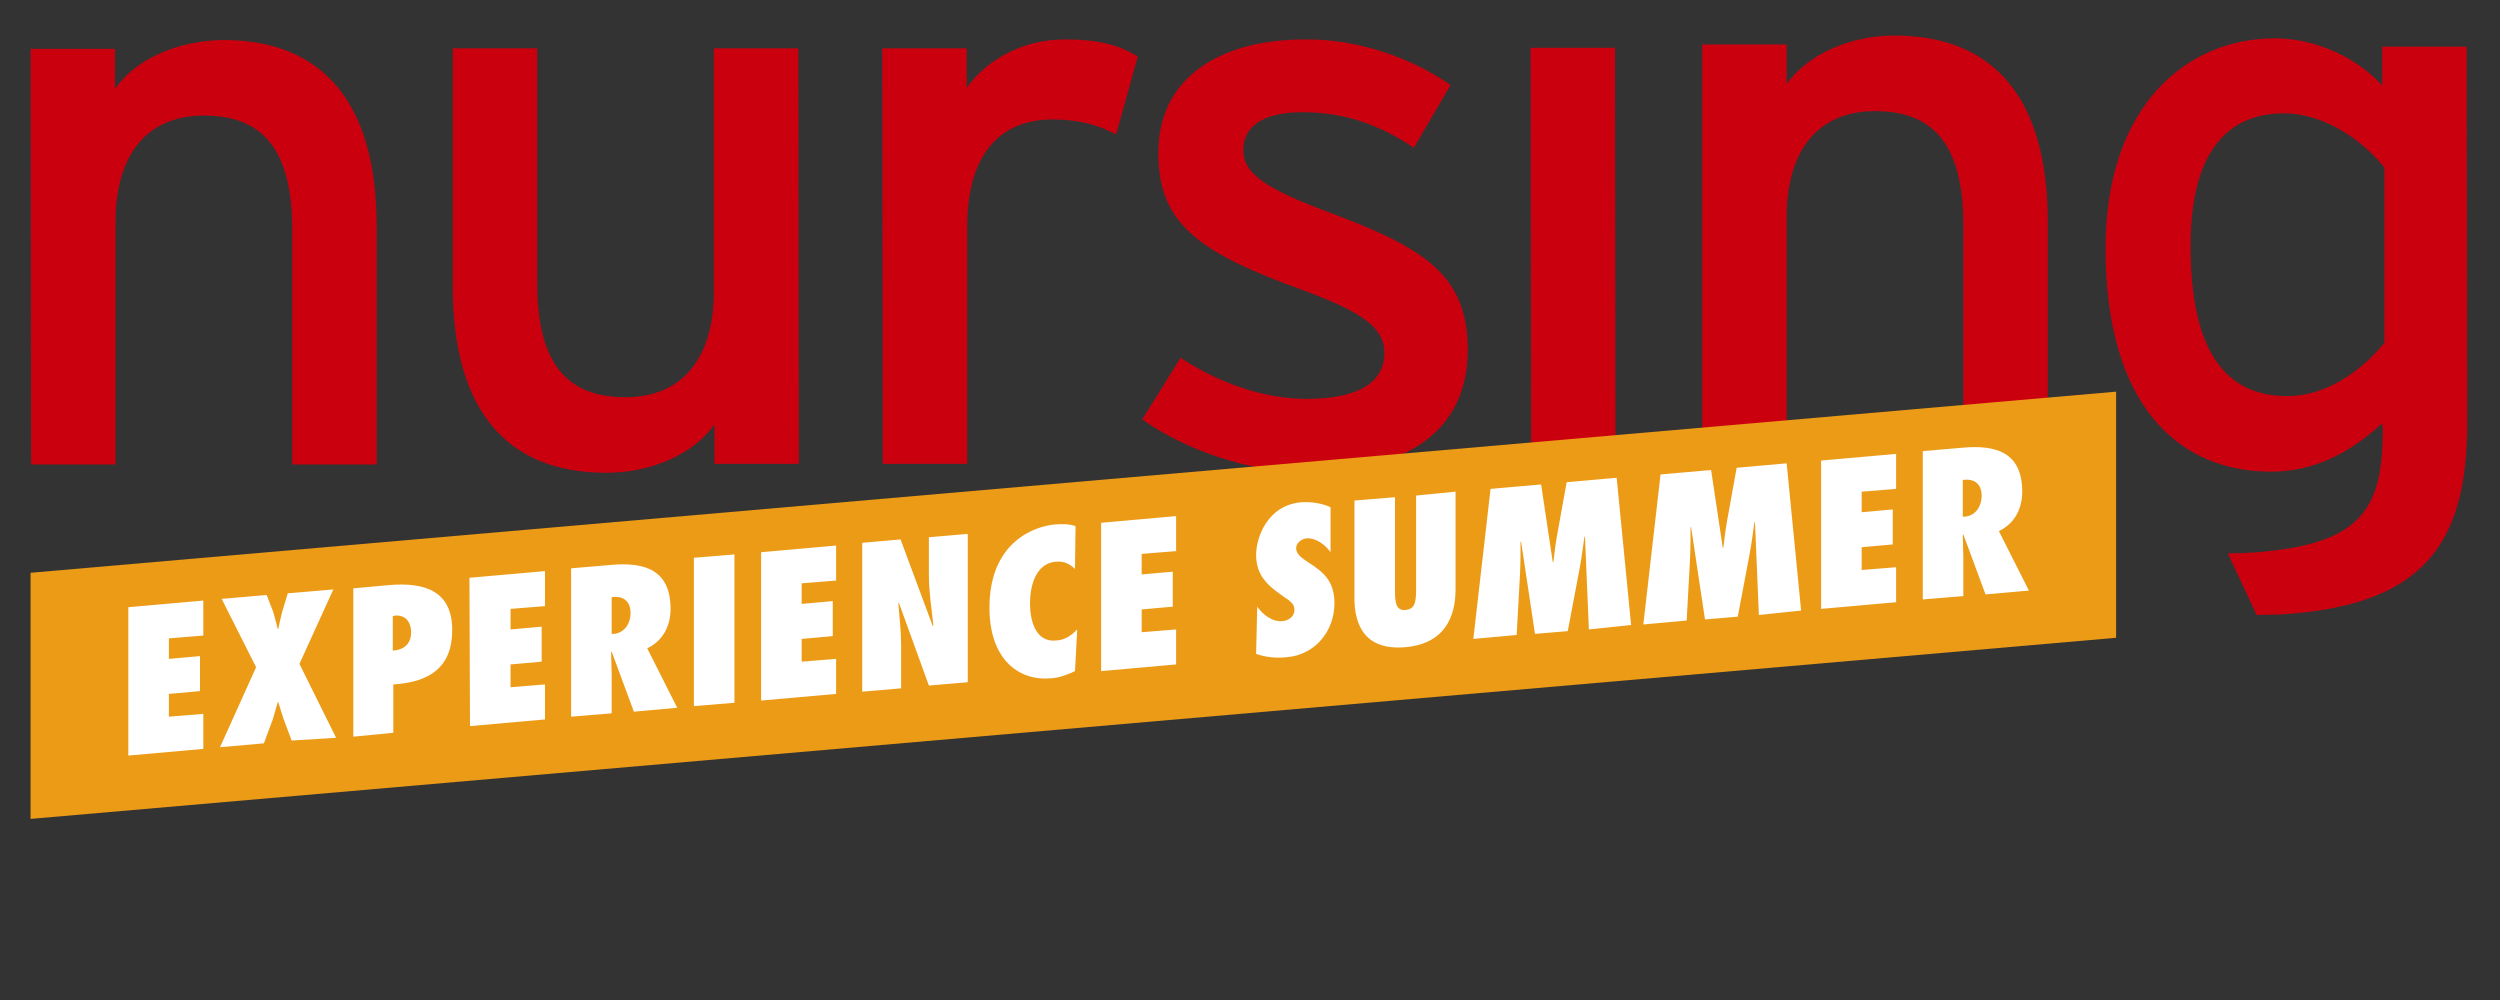 <?xml version="1.0" encoding="utf-8"?>
<!-- Generator: Adobe Illustrator 27.8.0, SVG Export Plug-In . SVG Version: 6.00 Build 0)  -->
<svg version="1.1" xmlns="http://www.w3.org/2000/svg" xmlns:xlink="http://www.w3.org/1999/xlink" x="0px" y="0px"
	 viewBox="0 0 450 180" style="enable-background:new 0 0 450 180;" xml:space="preserve">
<rect x="0" y="0" width="450" height="180" fill="#333333" stroke="none"/>
<style type="text/css">
	.st0{display:none;}
	.st1{display:inline;}
	.st2{clip-path:url(#SVGID_00000088098169767843860710000008894249908657894533_);fill:#CB000F;}
	.st3{fill:#EC9B17;}
	.st4{clip-path:url(#SVGID_00000070826424356930151690000001989855814390709412_);fill:#FFFFFF;}
	.st5{clip-path:url(#SVGID_00000070826424356930151690000001989855814390709412_);fill:#1A171B;}
	.st6{clip-path:url(#SVGID_00000000913191338080044000000014876374359657872568_);fill:#CB000F;}
	.st7{fill:#0D9EA8;}
	.st8{clip-path:url(#SVGID_00000152983591281064804780000016632459730934845848_);fill:#FFFFFF;}
	.st9{clip-path:url(#SVGID_00000130606602087082700340000010018632561841916818_);fill:#CB000F;}
	.st10{clip-path:url(#SVGID_00000002382145434236348100000000295399115360455354_);fill:#FFFFFF;}
	.st11{clip-path:url(#SVGID_00000035506365684653676180000012787550244107718039_);fill:#FFFFFF;}
	.st12{display:inline;fill:#CB000F;}
	.st13{clip-path:url(#SVGID_00000107552323398617278350000018309659318031000205_);fill:#FFFFFF;}
	.st14{fill:#FFFFFF;}
	.st15{clip-path:url(#SVGID_00000071548383273596936300000005379902294774594448_);fill:#FFFFFF;}
	.st16{fill:#CB000F;}
	.st17{clip-path:url(#SVGID_00000070812046807257836240000015826002386584207511_);fill:#FFFFFF;}
</style>
<g id="summer_datum" class="st0">
	<g class="st1">
		<g>
			<defs>
				<rect id="SVGID_1_" x="5.5" y="6.4" width="438.6" height="167.6"/>
			</defs>
			<clipPath id="SVGID_00000134937297003534683700000000805684772129977998_">
				<use xlink:href="#SVGID_1_"  style="overflow:visible;"/>
			</clipPath>
			<path style="clip-path:url(#SVGID_00000134937297003534683700000000805684772129977998_);fill:#CB000F;" d="M321.6,15.1V8h-15.2
				v74.8h15.2V39.1c0-12.1,5.7-19.1,15.9-19.1c10,0,15.9,5.4,15.9,20.5v42.3h15.2V39.9c0-22.1-9.6-33.5-27.6-33.5
				C333.1,6.4,325.5,9.7,321.6,15.1 M290.8,83.4l-0.1-74.8l-15.2,0l0.1,74.8L290.8,83.4z M411.7,71.3c-11.2,0-17.4-8.2-17.4-27.1
				c0-15.8,5.9-23.8,16.8-23.8c7.7,0,14.7,5.4,18.1,9.8l0,31.5C425.2,66.6,418.9,71.3,411.7,71.3 M428.9,77.4
				c0,14.3-4,20.2-21.4,21.9c-1.6,0.2-4.7,0.3-6.5,0.3l5.2,11.1c1,0,3.4-0.1,4.4-0.1c25.6-1.6,33.5-12.6,33.5-34.5l-0.1-67.7
				l-15.2,0l0,7c-4.1-4.6-11.5-8.5-19.3-8.5c-15.9,0-30.5,12.1-30.5,37.8c0,28.5,13.3,40.2,29.8,40.2c8.1,0,14.5-3.7,20-8.7
				L428.9,77.4z M128.6,76.4l0,7.1l15.2,0l-0.1-74.8l-15.2,0l0,43.7c0,12.1-5.7,19.1-15.9,19.1c-10,0-15.9-5.4-15.9-20.5l0-42.3
				l-15.2,0l0,42.9c0,22.1,9.6,33.5,27.6,33.5C117.2,85.1,124.8,81.8,128.6,76.4 M20.7,16V8.8l-15.2,0l0.1,74.8l15.2,0l0-43.7
				c0-12.1,5.7-19.1,15.9-19.1c10,0,15.9,5.4,15.9,20.5l0,42.3l15.2,0l0-42.9c0-22.1-9.6-33.5-27.6-33.5C32.2,7.3,24.5,10.5,20.7,16
				 M204.8,10.2c-3.1-2-6.9-3.1-13.1-3.1c-7.7,0-14.1,3.7-17.7,8.7l0-7.1l-15.2,0l0.1,74.8l15.2,0l0-42.7c0-12.7,5.6-19.2,15.2-19.3
				c5,0,8.4,1,11.6,2.7L204.8,10.2z M261.1,15.3c-6.9-4.8-16.5-8.3-26.2-8.2c-15.5,0-26.4,7-26.4,20.4c0,11.8,6.1,17.2,22.7,23.5
				c11.2,4.1,18,6.8,18,12.5c0,5.3-4.6,8.3-14.1,8.3c-7.2,0-15.3-2.6-22.6-7.4l-6.9,11.1c7.8,5.5,19.2,9.5,29.6,9.5
				c15.2,0,29-5.6,29-22.1c0-14.1-8.9-18.7-26.1-25.1c-11.6-4.4-14.3-7.1-14.3-10.8c0-4,3.2-6.8,10.6-6.8c7.4,0,13.7,2.1,20.1,6.4
				L261.1,15.3z"/>
		</g>
		<polygon class="st3" points="5.5,103.1 380.9,70.5 380.9,114.8 5.5,147.4 		"/>
		<g>
			<defs>
				<rect id="SVGID_00000111887713529693387180000005732010540937214391_" x="5.5" y="6.4" width="438.6" height="167.6"/>
			</defs>
			<clipPath id="SVGID_00000037685030054861463860000009907260680797049753_">
				<use xlink:href="#SVGID_00000111887713529693387180000005732010540937214391_"  style="overflow:visible;"/>
			</clipPath>
			<path style="clip-path:url(#SVGID_00000037685030054861463860000009907260680797049753_);fill:#FFFFFF;" d="M353.3,93l0-6.6
				c2-0.3,3.4,0.6,3.4,2.9c0,1.7-1,3.5-3,3.7L353.3,93z M365.2,106.3l-5.4-10.7c2.9-1.4,4.2-4.1,4.2-7.1c0-7-4.6-8.5-10.9-7.9
				l-7,0.6l0,26.7l7.3-0.6l0-7.1c0-1.3-0.1-2.6-0.1-3.9l0.1-0.1l4,10.8L365.2,106.3z M327.8,109.6l13.5-1.2l0-6.3l-6.2,0.5l0-4.1
				l5.6-0.5l0-6.3l-5.6,0.5l0-3.7l6.2-0.5l0-6.3l-13.5,1.2L327.8,109.6z M324.2,109.9l-2.6-26.5l-9,0.8l-1.7,9.4
				c-0.3,1.7-0.5,3.3-0.7,5l-0.1,0l-2.1-14l-9.1,0.8l-3.1,27l7.8-0.7l0.6-10.9c0.1-2,0.1-3.9,0.1-5.9l0.1,0l2.5,16.6l5.9-0.5
				l2.1-11.1c0.4-2,0.6-3.9,0.9-5.9l0.1,0l0.7,16.7L324.2,109.9z M293.6,112.5L291,86l-9,0.8l-1.7,9.4c-0.3,1.7-0.5,3.3-0.7,5
				l-0.1,0l-2.1-14l-9.1,0.8l-3.1,27l7.8-0.7l0.6-10.9c0.1-2,0.1-3.9,0.1-5.9l0.1,0l2.5,16.6l5.9-0.5l2.1-11.1
				c0.4-2,0.6-3.9,0.9-5.9l0.1,0l0.7,16.7L293.6,112.5z M254.9,89.2l0,16.8c0,0.7,0,1.6-0.2,2.4c-0.2,0.7-0.6,1.3-1.7,1.4
				c-1,0.1-1.5-0.4-1.7-1.2c-0.2-0.7-0.2-1.6-0.2-2.3l0-16.8l-7.3,0.6l0,17.5c0,3.2,0.7,9.6,9.1,8.9c8.4-0.7,9.1-7.3,9.1-10.5
				l0-17.5L254.9,89.2z M226.1,117.7c1.7,0.6,3.6,0.8,5.5,0.6c5.1-0.4,8.6-4.7,8.6-9.7c0-2-0.5-3.4-1.3-4.5c-0.8-1.1-2-2-3.6-3
				c-0.4-0.3-0.9-0.6-1.3-1c-0.4-0.4-0.7-0.9-0.7-1.4c0-1,1-1.7,1.9-1.8c1.7-0.1,3.4,1.2,4.3,2.5l0-8.1c-1.5-0.7-3.4-1-5.2-0.9
				c-6.2,0.5-8.2,6.4-8.2,9.5c0,1.9,0.6,3.4,1.5,4.5c0.9,1.2,2.2,2.1,3.6,3.1c0.5,0.3,0.9,0.6,1.2,0.9c0.4,0.4,0.6,0.8,0.6,1.4
				c0,1.2-1.1,1.9-2.1,2c-1.9,0.2-3.6-1.2-4.6-2.6L226.1,117.7z M198.2,120.8l13.5-1.2l0-6.3l-6.2,0.5l0-4.1l5.6-0.5l0-6.3l-5.6,0.5
				l0-3.7l6.2-0.5l0-6.3l-13.5,1.2L198.2,120.8z M193.6,94.7c-1.2-0.4-2.4-0.4-3.7-0.3c-3.5,0.3-11.8,3-11.8,15
				c0,9.1,5.1,13.2,11,12.7c1.6-0.1,2.9-0.6,4.4-1.3l0.4-7.5c-1.2,1.2-2.2,1.9-3.9,2c-3.6,0.3-4.6-3.6-4.6-6.7
				c0-2.9,0.9-7.2,4.7-7.5c1.5-0.1,2.4,0.4,3.4,1.3L193.6,94.7z M155.2,124.5l7-0.6l0-7.8c0-2.5-0.3-5-0.5-7.5l0.1-0.1l5.4,14.9
				l7-0.6l0-26.7l-7,0.6l0,6.8c0,3.1,0.5,6.1,0.8,9.1l-0.1,0.1l-5.8-15.6l-6.9,0.6L155.2,124.5z M137,126.1l13.5-1.2l0-6.3l-6.2,0.5
				l0-4.1l5.6-0.5l0-6.3l-5.6,0.5l0-3.7l6.2-0.5l0-6.3L137,99.4L137,126.1z M132.2,99.8l-7.3,0.6l0,26.7l7.3-0.6L132.2,99.8z
				 M110.1,114.1l0-6.6c2-0.3,3.4,0.6,3.4,2.9c0,1.7-1,3.5-3,3.7L110.1,114.1z M121.9,127.4l-5.4-10.7c2.9-1.4,4.2-4.1,4.2-7.1
				c0-7-4.6-8.5-10.9-7.9l-7,0.6l0,26.7l7.3-0.6l0-7.1c0-1.3-0.1-2.6-0.1-3.9l0.1-0.1l4,10.8L121.9,127.4z M84.6,130.7l13.5-1.2
				l0-6.3l-6.2,0.5l0-4.1l5.6-0.5l0-6.3l-5.6,0.5l0-3.7l6.2-0.5l0-6.3L84.5,104L84.6,130.7z M74,113.8c0,2-1.2,3.2-3.3,3.3l0-6.2
				l0.5-0.1C73.1,110.7,74,112.1,74,113.8 M70.8,131.9l0-8.7c6.3-0.4,10.6-2.9,10.6-9.8c0-7-4.9-8.6-11.2-8.1l-6.6,0.6l0,26.7
				L70.8,131.9z M60.5,132.8l-6.6-13.3l6.1-13.4l-8.2,0.7l-1,3.3c-0.3,1.1-0.5,2.1-0.7,3.1l-0.1,0c-0.3-1-0.5-2-0.8-3l-1.2-3.1
				l-8.1,0.7l6.2,12.3l-6.5,14.4l7.9-0.7l1.6-4.3c0.3-1,0.6-2.1,0.9-3.1l0.1,0c0.3,1,0.6,2,0.9,2.9l1.5,4L60.5,132.8z M23.1,136
				l13.5-1.2l0-6.3l-6.2,0.5l0-4.1l5.6-0.5l0-6.3l-5.6,0.5l0-3.7l6.2-0.5l0-6.3l-13.5,1.2L23.1,136z"/>
			<path style="clip-path:url(#SVGID_00000037685030054861463860000009907260680797049753_);fill:#1A171B;" d="M283.7,151.7
				c0-2.1-0.6-3.6-1.8-4.7c-1.2-1-3.1-1.4-5.6-1.2c-1.5,0.1-2.9,0.5-4,1.1c0.2-2.1,0.3-4.1,0.4-6l9.2-0.8c0.4,0,0.6-0.2,0.6-0.6
				v-1.6c0-0.4-0.2-0.6-0.6-0.6l-11.3,1c-0.4,0-0.7,0.3-0.7,0.7c0,2.8-0.2,6.1-0.6,9.9c-0.1,0.3,0.1,0.5,0.3,0.6l1,0.2
				c0.2,0.1,0.4,0.1,0.5,0.1c0.1,0,0.6-0.2,1.6-0.6s2-0.6,3-0.7c1.6-0.1,2.8,0.1,3.6,0.7c0.7,0.6,1.1,1.5,1.1,2.9
				c0,2.8-1.7,4.4-5.1,4.7c-1.9,0.2-3.7-0.1-5.4-0.7c-0.4-0.1-0.6,0-0.8,0.4l-0.6,1.6c-0.1,0.3,0,0.6,0.4,0.7c1.6,0.7,3.9,1,6.6,0.7
				c2.6-0.2,4.6-1,6-2.3C283,155.8,283.7,154,283.7,151.7 M252.5,145.6c0-0.9,0.3-1.7,1-2.4c0.7-0.7,1.7-1.1,3.2-1.2
				c2.9-0.2,4.3,1,4.3,3.6c0,0.9-0.3,1.8-0.8,2.9c-0.5,1-1.1,1.9-1.8,2.8c-0.7,0.8-1.6,1.7-2.8,2.8c-1.2,1.1-2.1,1.9-2.9,2.5
				c-0.7,0.6-1.7,1.3-2.9,2.3c-0.3,0.2-0.5,0.5-0.5,0.8v1.3c0,0.4,0.2,0.6,0.6,0.6l13.9-1.2c0.4,0,0.6-0.3,0.6-0.7v-1.6
				c0-0.4-0.2-0.6-0.6-0.6l-9.4,0.8c1.1-0.8,2.2-1.6,3.2-2.5c1-0.9,2.1-1.9,3.1-3.1c1.1-1.2,1.9-2.4,2.5-3.7
				c0.6-1.3,0.9-2.6,0.9-3.8c0-2-0.6-3.5-1.8-4.6c-1.2-1.1-3.1-1.5-5.8-1.3c-2.4,0.2-4.2,0.9-5.4,2.2c-1.2,1.2-1.8,2.7-1.8,4.4
				c0,0.6,0.1,1.1,0.2,1.7c0.1,0.4,0.3,0.6,0.6,0.6l1.9-0.2c0.4,0,0.5-0.2,0.5-0.5c0-0.1,0-0.4-0.1-0.7
				C252.6,146.1,252.5,145.8,252.5,145.6 M236.9,159.9c-3.5,0.3-5.2-2.2-5.2-7.6c0-5.4,1.7-8.2,5.2-8.5c3.5-0.3,5.2,2.2,5.2,7.6
				C242.2,156.8,240.4,159.6,236.9,159.9 M236.9,140.8c-2.7,0.2-4.8,1.4-6.3,3.4c-1.5,2-2.2,4.8-2.2,8.4c0,3.5,0.7,6.2,2.2,8
				c1.5,1.8,3.6,2.5,6.3,2.3c2.7-0.2,4.8-1.4,6.3-3.4c1.5-2,2.2-4.8,2.2-8.4c0-3.6-0.7-6.2-2.2-8
				C241.7,141.4,239.6,140.6,236.9,140.8 M212.4,149.1c0-0.9,0.3-1.7,1-2.4c0.7-0.7,1.7-1.1,3.2-1.2c2.9-0.2,4.3,1,4.3,3.6
				c0,0.9-0.3,1.8-0.8,2.9c-0.5,1-1.1,1.9-1.8,2.8c-0.7,0.8-1.6,1.7-2.8,2.8c-1.2,1.1-2.1,1.9-2.9,2.5c-0.7,0.6-1.7,1.3-2.9,2.3
				c-0.3,0.2-0.5,0.5-0.5,0.8v1.3c0,0.4,0.2,0.6,0.6,0.6l13.9-1.2c0.4,0,0.6-0.3,0.6-0.7v-1.6c0-0.4-0.2-0.6-0.6-0.6l-9.4,0.8
				c1.1-0.8,2.2-1.6,3.2-2.5c1-0.9,2.1-1.9,3.1-3.1c1.1-1.2,1.9-2.4,2.5-3.7c0.6-1.3,0.9-2.6,0.9-3.8c0-2-0.6-3.5-1.8-4.6
				c-1.2-1.1-3.1-1.5-5.8-1.3c-2.4,0.2-4.2,0.9-5.4,2.2c-1.2,1.2-1.8,2.7-1.8,4.4c0,0.6,0.1,1.1,0.2,1.7c0.1,0.4,0.3,0.6,0.6,0.6
				l1.9-0.2c0.4,0,0.5-0.2,0.5-0.5c0-0.1,0-0.4-0.1-0.7C212.4,149.6,212.4,149.3,212.4,149.1 M195.7,145.5c0-0.4-0.2-0.6-0.6-0.5
				l-2,0.2c-0.4,0-0.5,0.2-0.5,0.6v2.3c0,0.4,0.2,0.6,0.5,0.6l2-0.2c0.4,0,0.6-0.3,0.6-0.7V145.5z M195.7,150.9
				c0-0.4-0.2-0.6-0.6-0.5l-2,0.2c-0.4,0-0.6,0.2-0.6,0.6v14.7c0,0.4,0.2,0.6,0.6,0.5l2-0.2c0.4,0,0.6-0.2,0.6-0.6V150.9z
				 M187.5,156.5c0-1.8-0.5-3.2-1.4-4.2c-0.9-0.9-2.3-1.3-4.2-1.2c-2.5,0.2-4.2,1.3-5.2,3.2l-0.1-1.8c0-0.3-0.2-0.5-0.6-0.5
				l-1.9,0.2c-0.4,0-0.5,0.2-0.5,0.6v14.7c0,0.4,0.2,0.6,0.5,0.5l2-0.2c0.4,0,0.6-0.2,0.6-0.6v-8.7c0-1.3,0.4-2.3,1.1-3.1
				c0.7-0.8,1.8-1.3,3-1.4c1.2-0.1,2.1,0.1,2.6,0.7s0.8,1.4,0.8,2.6v9.3c0,0.4,0.2,0.6,0.6,0.5l2-0.2c0.4,0,0.6-0.2,0.6-0.6V156.5z
				 M154.8,164.3c0,3.8,1.8,5.6,5.5,5.3c2.4-0.2,4.1-1.2,5.1-3.1l0.1,1.8c0,0.3,0.2,0.5,0.6,0.5l1.9-0.2c0.4,0,0.5-0.2,0.5-0.6
				v-14.7c0-0.4-0.2-0.6-0.5-0.5l-2,0.2c-0.4,0-0.6,0.2-0.6,0.6v8.8c0,1.2-0.4,2.3-1.1,3.1c-0.8,0.8-1.8,1.3-3,1.4
				c-2.2,0.2-3.3-0.9-3.3-3.3v-9.3c0-0.4-0.2-0.6-0.6-0.5l-2,0.2c-0.4,0-0.6,0.2-0.6,0.6V164.3z M149.8,149.5c0-0.4-0.2-0.6-0.6-0.5
				l-2,0.2c-0.4,0-0.6,0.2-0.6,0.6v2.3c0,0.4,0.2,0.6,0.6,0.6l2-0.2c0.4,0,0.6-0.3,0.6-0.7V149.5z M146.7,169.3c0,1.3-0.5,2-1.4,2.1
				c-0.3,0-0.7,0-1.3,0c-0.4,0-0.5,0.1-0.5,0.5v1.5c0,0.3,0.2,0.5,0.5,0.5c0.5,0.1,1.2,0.1,2.1,0c1.3-0.1,2.3-0.5,2.9-1.3
				s0.9-1.9,0.9-3.4v-14.5c0-0.4-0.2-0.6-0.6-0.5l-2,0.2c-0.4,0-0.5,0.2-0.5,0.6V169.3z M125,162.5c3.2,0.4,4.8,1.6,4.8,3.7
				c0,1-0.4,1.9-1.2,2.6c-0.8,0.7-2,1.1-3.5,1.3c-1.5,0.1-2.7-0.1-3.5-0.6c-0.8-0.6-1.3-1.4-1.3-2.4
				C120.2,164.9,121.8,163.4,125,162.5 M125,153.2c1.4-0.1,2.5,0,3.2,0.5c0.7,0.5,1.1,1.2,1.1,2.1c0,1-0.4,1.8-1.1,2.5
				c-0.7,0.7-1.8,1.3-3.2,1.8c-1.4-0.3-2.5-0.7-3.2-1.2c-0.7-0.5-1.1-1.3-1.1-2.3c0-0.9,0.4-1.7,1.1-2.3
				C122.5,153.7,123.6,153.3,125,153.2 M125,172.6c2.5-0.2,4.5-0.9,5.9-2.1c1.4-1.2,2.1-2.7,2.1-4.5c0-2.9-1.7-4.6-5.2-5.1
				c1.4-0.5,2.5-1.3,3.3-2.2c0.8-1,1.3-2.1,1.3-3.3c0-1.7-0.6-3-1.9-3.8c-1.3-0.9-3.1-1.2-5.5-1c-2.4,0.2-4.2,0.9-5.5,1.9
				c-1.3,1.1-1.9,2.5-1.9,4.2c0,1.3,0.4,2.3,1.3,3.1c0.8,0.8,1.9,1.3,3.3,1.6c-3.4,1.1-5.2,3.1-5.2,6c0,1.8,0.7,3.1,2.1,4.1
				C120.5,172.5,122.4,172.9,125,172.6 M108.2,173.2c0,0.4,0.2,0.6,0.6,0.6l2.1-0.2c0.4,0,0.6-0.3,0.6-0.7v-20.2
				c0-0.4-0.2-0.6-0.6-0.6l-2.1,0.2c-0.3,0-0.6,0.1-0.8,0.3l-5.6,4.7c-0.2,0.2-0.3,0.4-0.1,0.6l1.1,1.2c0.2,0.2,0.4,0.2,0.7,0
				l4.1-3.2V173.2z"/>
		</g>
	</g>
</g>
<g id="experience" class="st0">
	<g class="st1">
		<g>
			<defs>
				<rect id="SVGID_00000118358211852921687770000007911206467003706797_" x="5.5" y="6.4" width="438.6" height="138.3"/>
			</defs>
			<clipPath id="SVGID_00000013187316079359429310000000789892747027239066_">
				<use xlink:href="#SVGID_00000118358211852921687770000007911206467003706797_"  style="overflow:visible;"/>
			</clipPath>
			<path style="clip-path:url(#SVGID_00000013187316079359429310000000789892747027239066_);fill:#CB000F;" d="M321.6,15.1V8h-15.2
				v74.8h15.2V39.1c0-12.1,5.7-19.1,15.9-19.1c10,0,15.9,5.4,15.9,20.5v42.3h15.2V39.9c0-22.1-9.6-33.5-27.6-33.5
				C333.1,6.4,325.5,9.7,321.6,15.1 M290.8,83.4l-0.1-74.8l-15.2,0l0.1,74.8L290.8,83.4z M411.7,71.3c-11.2,0-17.4-8.2-17.4-27.1
				c0-15.8,5.9-23.8,16.8-23.8c7.7,0,14.7,5.4,18.1,9.8l0,31.5C425.2,66.6,418.9,71.3,411.7,71.3 M428.9,77.4
				c0,14.3-4,20.2-21.4,21.9c-1.6,0.2-4.7,0.3-6.5,0.3l5.2,11.1c1,0,3.4-0.1,4.4-0.1c25.6-1.6,33.5-12.6,33.5-34.5l-0.1-67.7
				l-15.2,0l0,7c-4.1-4.6-11.5-8.5-19.3-8.5c-15.9,0-30.5,12.1-30.5,37.8c0,28.5,13.3,40.2,29.8,40.2c8.1,0,14.5-3.7,20-8.7
				L428.9,77.4z M128.6,76.4l0,7.1l15.2,0l-0.1-74.8l-15.2,0l0,43.7c0,12.1-5.7,19.1-15.9,19.1c-10,0-15.9-5.4-15.9-20.5l0-42.3
				l-15.2,0l0,42.9c0,22.1,9.6,33.5,27.6,33.5C117.2,85.1,124.8,81.8,128.6,76.4 M20.7,16V8.8l-15.2,0l0.1,74.8l15.2,0l0-43.7
				c0-12.1,5.7-19.1,15.9-19.1c10,0,15.9,5.4,15.9,20.5l0,42.3l15.2,0l0-42.9c0-22.1-9.6-33.5-27.6-33.5C32.2,7.3,24.5,10.5,20.7,16
				 M204.8,10.2c-3.1-2-6.9-3.1-13.1-3.1c-7.7,0-14.1,3.7-17.7,8.7l0-7.1l-15.2,0l0.1,74.8l15.2,0l0-42.7c0-12.7,5.6-19.2,15.2-19.3
				c5,0,8.4,1,11.6,2.7L204.8,10.2z M261.1,15.3c-6.9-4.8-16.5-8.3-26.2-8.2c-15.5,0-26.4,7-26.4,20.4c0,11.8,6.1,17.2,22.7,23.5
				c11.2,4.1,18,6.8,18,12.5c0,5.3-4.6,8.3-14.1,8.3c-7.2,0-15.3-2.6-22.6-7.4l-6.9,11.1c7.8,5.5,19.2,9.5,29.6,9.5
				c15.2,0,29-5.6,29-22.1c0-14.1-8.9-18.7-26.1-25.1c-11.6-4.4-14.3-7.1-14.3-10.8c0-4,3.2-6.8,10.6-6.8c7.4,0,13.7,2.1,20.1,6.4
				L261.1,15.3z"/>
		</g>
		<polygon class="st7" points="89.3,95 342.8,73 342.8,122.8 89.3,144.8 		"/>
		<g>
			<defs>
				<rect id="SVGID_00000180353484097472156510000017879230565571839673_" x="5.5" y="6.4" width="438.6" height="138.3"/>
			</defs>
			<clipPath id="SVGID_00000001646705795668742220000006747404087093214886_">
				<use xlink:href="#SVGID_00000180353484097472156510000017879230565571839673_"  style="overflow:visible;"/>
			</clipPath>
			<path style="clip-path:url(#SVGID_00000001646705795668742220000006747404087093214886_);fill:#FFFFFF;" d="M308.4,115.6
				l15.6-1.4l0-7.3l-7.2,0.6l0-4.7l6.5-0.6l0-7.3l-6.5,0.6l0-4.3l7.2-0.6l0-7.3l-15.6,1.4L308.4,115.6z M303.3,85.4
				c-1.4-0.4-2.8-0.5-4.3-0.4c-4.1,0.4-13.7,3.5-13.7,17.4c0,10.6,5.9,15.3,12.8,14.7c1.9-0.2,3.4-0.7,5.1-1.5l0.5-8.7
				c-1.4,1.3-2.6,2.2-4.5,2.4c-4.2,0.4-5.3-4.1-5.3-7.7c0-3.4,1.1-8.3,5.4-8.7c1.7-0.2,2.7,0.4,3.9,1.5L303.3,85.4z M259.1,119.9
				l8.1-0.7l0-9.1c0-2.9-0.4-5.7-0.6-8.6l0.1-0.1l6.3,17.3l8.1-0.7l0-30.9l-8.1,0.7l0,7.9c0,3.6,0.6,7,1,10.6l-0.1,0.1l-6.7-18
				l-8,0.7L259.1,119.9z M238.3,121.7l15.6-1.4l0-7.3l-7.2,0.6l0-4.7l6.5-0.6l0-7.3l-6.5,0.6l0-4.3l7.2-0.6l0-7.3l-15.6,1.4
				L238.3,121.7z M233,91.3l-8.4,0.7l0,30.9l8.4-0.7L233,91.3z M207.7,107.8l0-7.6c2.3-0.3,4,0.7,4,3.4c0,2-1.2,4-3.4,4.2
				L207.7,107.8z M221.5,123.2l-6.3-12.3c3.3-1.6,4.8-4.8,4.8-8.2c0-8.1-5.3-9.8-12.6-9.2l-8.1,0.7l0,30.9l8.4-0.7l0-8.2
				c0-1.5-0.1-3-0.1-4.5l0.1-0.1l4.7,12.5L221.5,123.2z M178.5,126.9l15.6-1.4l0-7.3l-7.2,0.6l0-4.7l6.5-0.6l0-7.3l-6.5,0.6l0-4.3
				l7.2-0.6l0-7.3L178.5,96L178.5,126.9z M166.6,107.4c0,2.3-1.4,3.7-3.8,3.8l0-7.1l0.6-0.1C165.5,103.8,166.6,105.5,166.6,107.4
				 M162.8,128.3l0-10.1c7.3-0.4,12.3-3.3,12.3-11.3c0-8.1-5.7-10-13-9.4l-7.7,0.7l0,30.9L162.8,128.3z M151.2,129.3l-7.6-15.4
				l7.1-15.5l-9.4,0.8l-1.1,3.8c-0.4,1.2-0.6,2.4-0.9,3.6l-0.1,0c-0.3-1.2-0.5-2.4-1-3.5l-1.4-3.6l-9.4,0.8l7.1,14.2l-7.5,16.7
				l9.2-0.8l1.9-5c0.3-1.2,0.7-2.4,1-3.6l0.1,0c0.3,1.1,0.7,2.3,1,3.4l1.7,4.6L151.2,129.3z M108.2,133l15.6-1.4l0-7.3l-7.2,0.6
				l0-4.7l6.5-0.6l0-7.3l-6.5,0.6l0-4.3l7.2-0.6l0-7.3l-15.6,1.4L108.2,133z"/>
		</g>
	</g>
</g>
<g id="summer">
	<g>
		<g>
			<defs>
				<rect id="SVGID_00000002360662327969254760000017142495749270352261_" x="5.5" y="6.4" width="438.6" height="140.9"/>
			</defs>
			<clipPath id="SVGID_00000055667620590612020700000012671648821207539841_">
				<use xlink:href="#SVGID_00000002360662327969254760000017142495749270352261_"  style="overflow:visible;"/>
			</clipPath>
			<path style="clip-path:url(#SVGID_00000055667620590612020700000012671648821207539841_);fill:#CB000F;" d="M321.6,15.1V8h-15.2
				v74.8h15.2V39.1c0-12.1,5.7-19.1,15.9-19.1c10,0,15.9,5.4,15.9,20.5v42.3h15.2V39.9c0-22.1-9.6-33.5-27.6-33.5
				C333.1,6.4,325.5,9.7,321.6,15.1 M290.8,83.4l-0.1-74.8l-15.2,0l0.1,74.8L290.8,83.4z M411.7,71.3c-11.2,0-17.4-8.2-17.4-27.1
				c0-15.8,5.9-23.8,16.8-23.8c7.7,0,14.7,5.4,18.1,9.8l0,31.5C425.2,66.6,418.9,71.3,411.7,71.3 M428.9,77.4
				c0,14.3-4,20.2-21.4,21.9c-1.6,0.2-4.7,0.3-6.5,0.3l5.2,11.1c1,0,3.4-0.1,4.4-0.1c25.6-1.6,33.5-12.6,33.5-34.5l-0.1-67.7
				l-15.2,0l0,7c-4.1-4.6-11.5-8.5-19.3-8.5c-15.9,0-30.5,12.1-30.5,37.8c0,28.5,13.3,40.2,29.8,40.2c8.1,0,14.5-3.7,20-8.7
				L428.9,77.4z M128.6,76.4l0,7.1l15.2,0l-0.1-74.8l-15.2,0l0,43.7c0,12.1-5.7,19.1-15.9,19.1c-10,0-15.9-5.4-15.9-20.5l0-42.3
				l-15.2,0l0,42.9c0,22.1,9.6,33.5,27.6,33.5C117.2,85.1,124.8,81.8,128.6,76.4 M20.7,16V8.8l-15.2,0l0.1,74.8l15.2,0l0-43.7
				c0-12.1,5.7-19.1,15.9-19.1c10,0,15.9,5.4,15.9,20.5l0,42.3l15.2,0l0-42.9c0-22.1-9.6-33.5-27.6-33.5C32.2,7.3,24.5,10.5,20.7,16
				 M204.8,10.2c-3.1-2-6.9-3.1-13.1-3.1c-7.7,0-14.1,3.7-17.7,8.7l0-7.1l-15.2,0l0.1,74.8l15.2,0l0-42.7c0-12.7,5.6-19.2,15.2-19.3
				c5,0,8.4,1,11.6,2.7L204.8,10.2z M261.1,15.3c-6.9-4.8-16.5-8.3-26.2-8.2c-15.5,0-26.4,7-26.4,20.4c0,11.8,6.1,17.2,22.7,23.5
				c11.2,4.1,18,6.8,18,12.5c0,5.3-4.6,8.3-14.1,8.3c-7.2,0-15.3-2.6-22.6-7.4l-6.9,11.1c7.8,5.5,19.2,9.5,29.6,9.5
				c15.2,0,29-5.6,29-22.1c0-14.1-8.9-18.7-26.1-25.1c-11.6-4.4-14.3-7.1-14.3-10.8c0-4,3.2-6.8,10.6-6.8c7.4,0,13.7,2.1,20.1,6.4
				L261.1,15.3z"/>
		</g>
		<polygon class="st3" points="5.5,103.1 380.9,70.5 380.9,114.8 5.5,147.4 		"/>
		<g>
			<defs>
				<rect id="SVGID_00000155837305865587400950000003471351470696747153_" x="5.5" y="6.4" width="438.6" height="140.9"/>
			</defs>
			<clipPath id="SVGID_00000113311743361900936710000001782167331861058694_">
				<use xlink:href="#SVGID_00000155837305865587400950000003471351470696747153_"  style="overflow:visible;"/>
			</clipPath>
			<path style="clip-path:url(#SVGID_00000113311743361900936710000001782167331861058694_);fill:#FFFFFF;" d="M353.3,93l0-6.6
				c2-0.3,3.4,0.6,3.4,2.9c0,1.7-1,3.5-3,3.7L353.3,93z M365.2,106.3l-5.4-10.7c2.9-1.4,4.2-4.1,4.2-7.1c0-7-4.6-8.5-10.9-7.9
				l-7,0.6l0,26.7l7.3-0.6l0-7.1c0-1.3-0.1-2.6-0.1-3.9l0.1-0.1l4,10.8L365.2,106.3z M327.8,109.6l13.5-1.2l0-6.3l-6.2,0.5l0-4.1
				l5.6-0.5l0-6.3l-5.6,0.5l0-3.7l6.2-0.5l0-6.3l-13.5,1.2L327.8,109.6z M324.2,109.9l-2.6-26.5l-9,0.8l-1.7,9.4
				c-0.3,1.7-0.5,3.3-0.7,5l-0.1,0l-2.1-14l-9.1,0.8l-3.1,27l7.8-0.7l0.6-10.9c0.1-2,0.1-3.9,0.1-5.9l0.1,0l2.5,16.6l5.9-0.5
				l2.1-11.1c0.4-2,0.6-3.9,0.9-5.9l0.1,0l0.7,16.7L324.2,109.9z M293.6,112.5L291,86l-9,0.8l-1.7,9.4c-0.3,1.7-0.5,3.3-0.7,5
				l-0.1,0l-2.1-14l-9.1,0.8l-3.1,27l7.8-0.7l0.6-10.9c0.1-2,0.1-3.9,0.1-5.9l0.1,0l2.5,16.6l5.9-0.5l2.1-11.1
				c0.4-2,0.6-3.9,0.9-5.9l0.1,0l0.7,16.7L293.6,112.5z M254.9,89.2l0,16.8c0,0.7,0,1.6-0.2,2.4c-0.2,0.7-0.6,1.3-1.7,1.4
				c-1,0.1-1.5-0.4-1.7-1.2c-0.2-0.7-0.2-1.6-0.2-2.3l0-16.8l-7.3,0.6l0,17.5c0,3.2,0.7,9.6,9.1,8.9c8.4-0.7,9.1-7.3,9.1-10.5
				l0-17.5L254.9,89.2z M226.1,117.7c1.7,0.6,3.6,0.8,5.5,0.6c5.1-0.4,8.6-4.7,8.6-9.7c0-2-0.5-3.4-1.3-4.5c-0.8-1.1-2-2-3.6-3
				c-0.4-0.3-0.9-0.6-1.3-1c-0.4-0.4-0.7-0.9-0.7-1.4c0-1,1-1.7,1.9-1.8c1.7-0.1,3.4,1.2,4.3,2.5l0-8.1c-1.5-0.7-3.4-1-5.2-0.9
				c-6.2,0.5-8.2,6.4-8.2,9.5c0,1.9,0.6,3.4,1.5,4.5c0.9,1.2,2.2,2.1,3.6,3.1c0.5,0.3,0.9,0.6,1.2,0.9c0.4,0.4,0.6,0.8,0.6,1.4
				c0,1.2-1.1,1.9-2.1,2c-1.9,0.2-3.6-1.2-4.6-2.6L226.1,117.7z M198.2,120.8l13.5-1.2l0-6.3l-6.2,0.5l0-4.1l5.6-0.5l0-6.3l-5.6,0.5
				l0-3.7l6.2-0.5l0-6.3l-13.5,1.2L198.2,120.8z M193.6,94.7c-1.2-0.4-2.4-0.4-3.7-0.3c-3.5,0.3-11.8,3-11.8,15
				c0,9.1,5.1,13.2,11,12.7c1.6-0.1,2.9-0.6,4.4-1.3l0.4-7.5c-1.2,1.2-2.2,1.9-3.9,2c-3.6,0.3-4.6-3.6-4.6-6.7
				c0-2.9,0.9-7.2,4.7-7.5c1.5-0.1,2.4,0.4,3.4,1.3L193.6,94.7z M155.2,124.5l7-0.6l0-7.8c0-2.5-0.3-5-0.5-7.5l0.1-0.1l5.4,14.9
				l7-0.6l0-26.7l-7,0.6l0,6.8c0,3.1,0.5,6.1,0.8,9.1l-0.1,0.1l-5.8-15.6l-6.9,0.6L155.2,124.5z M137,126.1l13.5-1.2l0-6.3l-6.2,0.5
				l0-4.1l5.6-0.5l0-6.3l-5.6,0.5l0-3.7l6.2-0.5l0-6.3L137,99.4L137,126.1z M132.2,99.8l-7.3,0.6l0,26.7l7.3-0.6L132.2,99.8z
				 M110.1,114.1l0-6.6c2-0.3,3.4,0.6,3.4,2.9c0,1.7-1,3.5-3,3.7L110.1,114.1z M121.9,127.4l-5.4-10.7c2.9-1.4,4.2-4.1,4.2-7.1
				c0-7-4.6-8.5-10.9-7.9l-7,0.6l0,26.7l7.3-0.6l0-7.1c0-1.3-0.1-2.6-0.1-3.9l0.1-0.1l4,10.8L121.9,127.4z M84.6,130.7l13.5-1.2
				l0-6.3l-6.2,0.5l0-4.1l5.6-0.5l0-6.3l-5.6,0.5l0-3.7l6.2-0.5l0-6.3L84.5,104L84.6,130.7z M74,113.8c0,2-1.2,3.2-3.3,3.3l0-6.2
				l0.5-0.1C73.1,110.7,74,112.1,74,113.8 M70.8,131.9l0-8.7c6.3-0.4,10.6-2.9,10.6-9.8c0-7-4.9-8.6-11.2-8.1l-6.6,0.6l0,26.7
				L70.8,131.9z M60.5,132.8l-6.6-13.3l6.1-13.4l-8.2,0.7l-1,3.3c-0.3,1.1-0.5,2.1-0.7,3.1l-0.1,0c-0.3-1-0.5-2-0.8-3l-1.2-3.1
				l-8.1,0.7l6.2,12.3l-6.5,14.4l7.9-0.7l1.6-4.3c0.3-1,0.6-2.1,0.9-3.1l0.1,0c0.3,1,0.6,2,0.9,2.9l1.5,4L60.5,132.8z M23.1,136
				l13.5-1.2l0-6.3l-6.2,0.5l0-4.1l5.6-0.5l0-6.3l-5.6,0.5l0-3.7l6.2-0.5l0-6.3l-13.5,1.2L23.1,136z"/>
		</g>
	</g>
</g>
<g id="summer_datum_wit" class="st0">
	<g class="st1">
		<defs>
			<rect id="SVGID_00000124867099903900259350000015114695251117611156_" x="5.5" y="6.4" width="438.6" height="167.6"/>
		</defs>
		<clipPath id="SVGID_00000070805764880314657430000015083365782727152284_">
			<use xlink:href="#SVGID_00000124867099903900259350000015114695251117611156_"  style="overflow:visible;"/>
		</clipPath>
		<path style="clip-path:url(#SVGID_00000070805764880314657430000015083365782727152284_);fill:#FFFFFF;" d="M321.6,15.1V8h-15.2
			v74.8h15.2V39.1c0-12.1,5.7-19.1,15.9-19.1c10,0,15.9,5.4,15.9,20.5v42.3h15.2V39.9c0-22.1-9.6-33.5-27.6-33.5
			C333.1,6.4,325.5,9.7,321.6,15.1 M290.8,83.4l-0.1-74.8l-15.2,0l0.1,74.8L290.8,83.4z M411.7,71.3c-11.2,0-17.4-8.2-17.4-27.1
			c0-15.8,5.9-23.8,16.8-23.8c7.7,0,14.7,5.4,18.1,9.8l0,31.5C425.2,66.6,418.9,71.3,411.7,71.3 M428.9,77.4
			c0,14.3-4,20.2-21.4,21.9c-1.6,0.2-4.7,0.3-6.5,0.3l5.2,11.1c1,0,3.4-0.1,4.4-0.1c25.6-1.6,33.5-12.6,33.5-34.5l-0.1-67.7l-15.2,0
			l0,7c-4.1-4.6-11.5-8.5-19.3-8.5c-15.9,0-30.5,12.1-30.5,37.8c0,28.5,13.3,40.2,29.8,40.2c8.1,0,14.5-3.7,20-8.7L428.9,77.4z
			 M128.6,76.4l0,7.1l15.2,0l-0.1-74.8l-15.2,0l0,43.7c0,12.1-5.7,19.1-15.9,19.1c-10,0-15.9-5.4-15.9-20.5l0-42.3l-15.2,0l0,42.9
			c0,22.1,9.6,33.5,27.6,33.5C117.2,85.1,124.8,81.8,128.6,76.4 M20.7,16V8.8l-15.2,0l0.1,74.8l15.2,0l0-43.7
			c0-12.1,5.7-19.1,15.9-19.1c10,0,15.9,5.4,15.9,20.5l0,42.3l15.2,0l0-42.9c0-22.1-9.6-33.5-27.6-33.5C32.2,7.3,24.5,10.5,20.7,16
			 M204.8,10.2c-3.1-2-6.9-3.1-13.1-3.1c-7.7,0-14.1,3.7-17.7,8.7l0-7.1l-15.2,0l0.1,74.8l15.2,0l0-42.7c0-12.7,5.6-19.2,15.2-19.3
			c5,0,8.4,1,11.6,2.7L204.8,10.2z M261.1,15.3c-6.9-4.8-16.5-8.3-26.2-8.2c-15.5,0-26.4,7-26.4,20.4c0,11.8,6.1,17.2,22.7,23.5
			c11.2,4.1,18,6.8,18,12.5c0,5.3-4.6,8.3-14.1,8.3c-7.2,0-15.3-2.6-22.6-7.4l-6.9,11.1c7.8,5.5,19.2,9.5,29.6,9.5
			c15.2,0,29-5.6,29-22.1c0-14.1-8.9-18.7-26.1-25.1c-11.6-4.4-14.3-7.1-14.3-10.8c0-4,3.2-6.8,10.6-6.8c7.4,0,13.7,2.1,20.1,6.4
			L261.1,15.3z"/>
	</g>
	<polygon class="st12" points="5.5,103.1 380.9,70.5 380.9,114.8 5.5,147.4 	"/>
	<g class="st1">
		<defs>
			<rect id="SVGID_00000015346444772946211610000004730520248211355060_" x="5.5" y="6.4" width="438.6" height="167.6"/>
		</defs>
		<clipPath id="SVGID_00000013871429915229289670000001602298758413649082_">
			<use xlink:href="#SVGID_00000015346444772946211610000004730520248211355060_"  style="overflow:visible;"/>
		</clipPath>
		<path style="clip-path:url(#SVGID_00000013871429915229289670000001602298758413649082_);fill:#FFFFFF;" d="M353.3,93l0-6.6
			c2-0.3,3.4,0.6,3.4,2.9c0,1.7-1,3.5-3,3.7L353.3,93z M365.2,106.3l-5.4-10.7c2.9-1.4,4.2-4.1,4.2-7.1c0-7-4.6-8.5-10.9-7.9l-7,0.6
			l0,26.7l7.3-0.6l0-7.1c0-1.3-0.1-2.6-0.1-3.9l0.1-0.1l4,10.8L365.2,106.3z M327.8,109.6l13.5-1.2l0-6.3l-6.2,0.5l0-4.1l5.6-0.5
			l0-6.3l-5.6,0.5l0-3.7l6.2-0.5l0-6.3l-13.5,1.2L327.8,109.6z M324.2,109.9l-2.6-26.5l-9,0.8l-1.7,9.4c-0.3,1.7-0.5,3.3-0.7,5
			l-0.1,0l-2.1-14l-9.1,0.8l-3.1,27l7.8-0.7l0.6-10.9c0.1-2,0.1-3.9,0.1-5.9l0.1,0l2.5,16.6l5.9-0.5l2.1-11.1c0.4-2,0.6-3.9,0.9-5.9
			l0.1,0l0.7,16.7L324.2,109.9z M293.6,112.5L291,86l-9,0.8l-1.7,9.4c-0.3,1.7-0.5,3.3-0.7,5l-0.1,0l-2.1-14l-9.1,0.8l-3.1,27
			l7.8-0.7l0.6-10.9c0.1-2,0.1-3.9,0.1-5.9l0.1,0l2.5,16.6l5.9-0.5l2.1-11.1c0.4-2,0.6-3.9,0.9-5.9l0.1,0l0.7,16.7L293.6,112.5z
			 M254.9,89.2l0,16.8c0,0.7,0,1.6-0.2,2.4c-0.2,0.7-0.6,1.3-1.7,1.4c-1,0.1-1.5-0.4-1.7-1.2c-0.2-0.7-0.2-1.6-0.2-2.3l0-16.8
			l-7.3,0.6l0,17.5c0,3.2,0.7,9.6,9.1,8.9c8.4-0.7,9.1-7.3,9.1-10.5l0-17.5L254.9,89.2z M226.1,117.7c1.7,0.6,3.6,0.8,5.5,0.6
			c5.1-0.4,8.6-4.7,8.6-9.7c0-2-0.5-3.4-1.3-4.5c-0.8-1.1-2-2-3.6-3c-0.4-0.3-0.9-0.6-1.3-1c-0.4-0.4-0.7-0.9-0.7-1.4
			c0-1,1-1.7,1.9-1.8c1.7-0.1,3.4,1.2,4.3,2.5l0-8.1c-1.5-0.7-3.4-1-5.2-0.9c-6.2,0.5-8.2,6.4-8.2,9.5c0,1.9,0.6,3.4,1.5,4.5
			c0.9,1.2,2.2,2.1,3.6,3.1c0.5,0.3,0.9,0.6,1.2,0.9c0.4,0.4,0.6,0.8,0.6,1.4c0,1.2-1.1,1.9-2.1,2c-1.9,0.2-3.6-1.2-4.6-2.6
			L226.1,117.7z M198.2,120.8l13.5-1.2l0-6.3l-6.2,0.5l0-4.1l5.6-0.5l0-6.3l-5.6,0.5l0-3.7l6.2-0.5l0-6.3l-13.5,1.2L198.2,120.8z
			 M193.6,94.7c-1.2-0.4-2.4-0.4-3.7-0.3c-3.5,0.3-11.8,3-11.8,15c0,9.1,5.1,13.2,11,12.7c1.6-0.1,2.9-0.6,4.4-1.3l0.4-7.5
			c-1.2,1.2-2.2,1.9-3.9,2c-3.6,0.3-4.6-3.6-4.6-6.7c0-2.9,0.9-7.2,4.7-7.5c1.5-0.1,2.4,0.4,3.4,1.3L193.6,94.7z M155.2,124.5l7-0.6
			l0-7.8c0-2.5-0.3-5-0.5-7.5l0.1-0.1l5.4,14.9l7-0.6l0-26.7l-7,0.6l0,6.8c0,3.1,0.5,6.1,0.8,9.1l-0.1,0.1l-5.8-15.6l-6.9,0.6
			L155.2,124.5z M137,126.1l13.5-1.2l0-6.3l-6.2,0.5l0-4.1l5.6-0.5l0-6.3l-5.6,0.5l0-3.7l6.2-0.5l0-6.3L137,99.4L137,126.1z
			 M132.2,99.8l-7.3,0.6l0,26.7l7.3-0.6L132.2,99.8z M110.1,114.1l0-6.6c2-0.3,3.4,0.6,3.4,2.9c0,1.7-1,3.5-3,3.7L110.1,114.1z
			 M121.9,127.4l-5.4-10.7c2.9-1.4,4.2-4.1,4.2-7.1c0-7-4.6-8.5-10.9-7.9l-7,0.6l0,26.7l7.3-0.6l0-7.1c0-1.3-0.1-2.6-0.1-3.9
			l0.1-0.1l4,10.8L121.9,127.4z M84.6,130.7l13.5-1.2l0-6.3l-6.2,0.5l0-4.1l5.6-0.5l0-6.3l-5.6,0.5l0-3.7l6.2-0.5l0-6.3L84.5,104
			L84.6,130.7z M74,113.8c0,2-1.2,3.2-3.3,3.3l0-6.2l0.5-0.1C73.1,110.7,74,112.1,74,113.8 M70.8,131.9l0-8.7
			c6.3-0.4,10.6-2.9,10.6-9.8c0-7-4.9-8.6-11.2-8.1l-6.6,0.6l0,26.7L70.8,131.9z M60.5,132.8l-6.6-13.3l6.1-13.4l-8.2,0.7l-1,3.3
			c-0.3,1.1-0.5,2.1-0.7,3.1l-0.1,0c-0.3-1-0.5-2-0.8-3l-1.2-3.1l-8.1,0.7l6.2,12.3l-6.5,14.4l7.9-0.7l1.6-4.3
			c0.3-1,0.6-2.1,0.9-3.1l0.1,0c0.3,1,0.6,2,0.9,2.9l1.5,4L60.5,132.8z M23.1,136l13.5-1.2l0-6.3l-6.2,0.5l0-4.1l5.6-0.5l0-6.3
			l-5.6,0.5l0-3.7l6.2-0.5l0-6.3l-13.5,1.2L23.1,136z"/>
		<path style="clip-path:url(#SVGID_00000013871429915229289670000001602298758413649082_);fill:#FFFFFF;" d="M283.7,151.7
			c0-2.1-0.6-3.6-1.8-4.7c-1.2-1-3.1-1.4-5.6-1.2c-1.5,0.1-2.9,0.5-4,1.1c0.2-2.1,0.3-4.1,0.4-6l9.2-0.8c0.4,0,0.6-0.2,0.6-0.6v-1.6
			c0-0.4-0.2-0.6-0.6-0.6l-11.3,1c-0.4,0-0.7,0.3-0.7,0.7c0,2.8-0.2,6.1-0.6,9.9c-0.1,0.3,0.1,0.5,0.3,0.6l1,0.2
			c0.2,0.1,0.4,0.1,0.5,0.1c0.1,0,0.6-0.2,1.6-0.6s2-0.6,3-0.7c1.6-0.1,2.8,0.1,3.6,0.7c0.7,0.6,1.1,1.5,1.1,2.9
			c0,2.8-1.7,4.4-5.1,4.7c-1.9,0.2-3.7-0.1-5.4-0.7c-0.4-0.1-0.6,0-0.8,0.4l-0.6,1.6c-0.1,0.3,0,0.6,0.4,0.7c1.6,0.7,3.9,1,6.6,0.7
			c2.6-0.2,4.6-1,6-2.3C283,155.8,283.7,154,283.7,151.7 M252.5,145.6c0-0.9,0.3-1.7,1-2.4c0.7-0.7,1.7-1.1,3.2-1.2
			c2.9-0.2,4.3,1,4.3,3.6c0,0.9-0.3,1.8-0.8,2.9c-0.5,1-1.1,1.9-1.8,2.8c-0.7,0.8-1.6,1.7-2.8,2.8c-1.2,1.1-2.1,1.9-2.9,2.5
			c-0.7,0.6-1.7,1.3-2.9,2.3c-0.3,0.2-0.5,0.5-0.5,0.8v1.3c0,0.4,0.2,0.6,0.6,0.6l13.9-1.2c0.4,0,0.6-0.3,0.6-0.7v-1.6
			c0-0.4-0.2-0.6-0.6-0.6l-9.4,0.8c1.1-0.8,2.2-1.6,3.2-2.5c1-0.9,2.1-1.9,3.1-3.1c1.1-1.2,1.9-2.4,2.5-3.7c0.6-1.3,0.9-2.6,0.9-3.8
			c0-2-0.6-3.5-1.8-4.6c-1.2-1.1-3.1-1.5-5.8-1.3c-2.4,0.2-4.2,0.9-5.4,2.2c-1.2,1.2-1.8,2.7-1.8,4.4c0,0.6,0.1,1.1,0.2,1.7
			c0.1,0.4,0.3,0.6,0.6,0.6l1.9-0.2c0.4,0,0.5-0.2,0.5-0.5c0-0.1,0-0.4-0.1-0.7C252.6,146.1,252.5,145.8,252.5,145.6 M236.9,159.9
			c-3.5,0.3-5.2-2.2-5.2-7.6c0-5.4,1.7-8.2,5.2-8.5c3.5-0.3,5.2,2.2,5.2,7.6C242.2,156.8,240.4,159.6,236.9,159.9 M236.9,140.8
			c-2.7,0.2-4.8,1.4-6.3,3.4c-1.5,2-2.2,4.8-2.2,8.4c0,3.5,0.7,6.2,2.2,8c1.5,1.8,3.6,2.5,6.3,2.3c2.7-0.2,4.8-1.4,6.3-3.4
			c1.5-2,2.2-4.8,2.2-8.4c0-3.6-0.7-6.2-2.2-8C241.7,141.4,239.6,140.6,236.9,140.8 M212.4,149.1c0-0.9,0.3-1.7,1-2.4
			c0.7-0.7,1.7-1.1,3.2-1.2c2.9-0.2,4.3,1,4.3,3.6c0,0.9-0.3,1.8-0.8,2.9c-0.5,1-1.1,1.9-1.8,2.8c-0.7,0.8-1.6,1.7-2.8,2.8
			c-1.2,1.1-2.1,1.9-2.9,2.5c-0.7,0.6-1.7,1.3-2.9,2.3c-0.3,0.2-0.5,0.5-0.5,0.8v1.3c0,0.4,0.2,0.6,0.6,0.6l13.9-1.2
			c0.4,0,0.6-0.3,0.6-0.7v-1.6c0-0.4-0.2-0.6-0.6-0.6l-9.4,0.8c1.1-0.8,2.2-1.6,3.2-2.5c1-0.9,2.1-1.9,3.1-3.1
			c1.1-1.2,1.9-2.4,2.5-3.7c0.6-1.3,0.9-2.6,0.9-3.8c0-2-0.6-3.5-1.8-4.6c-1.2-1.1-3.1-1.5-5.8-1.3c-2.4,0.2-4.2,0.9-5.4,2.2
			c-1.2,1.2-1.8,2.7-1.8,4.4c0,0.6,0.1,1.1,0.2,1.7c0.1,0.4,0.3,0.6,0.6,0.6l1.9-0.2c0.4,0,0.5-0.2,0.5-0.5c0-0.1,0-0.4-0.1-0.7
			C212.4,149.6,212.4,149.3,212.4,149.1 M195.7,145.5c0-0.4-0.2-0.6-0.6-0.5l-2,0.2c-0.4,0-0.5,0.2-0.5,0.6v2.3
			c0,0.4,0.2,0.6,0.5,0.6l2-0.2c0.4,0,0.6-0.3,0.6-0.7V145.5z M195.7,150.9c0-0.4-0.2-0.6-0.6-0.5l-2,0.2c-0.4,0-0.6,0.2-0.6,0.6
			v14.7c0,0.4,0.2,0.6,0.6,0.5l2-0.2c0.4,0,0.6-0.2,0.6-0.6V150.9z M187.5,156.5c0-1.8-0.5-3.2-1.4-4.2c-0.9-0.9-2.3-1.3-4.2-1.2
			c-2.5,0.2-4.2,1.3-5.2,3.2l-0.1-1.8c0-0.3-0.2-0.5-0.6-0.5l-1.9,0.2c-0.4,0-0.5,0.2-0.5,0.6v14.7c0,0.4,0.2,0.6,0.5,0.5l2-0.2
			c0.4,0,0.6-0.2,0.6-0.6v-8.7c0-1.3,0.4-2.3,1.1-3.1c0.7-0.8,1.8-1.3,3-1.4c1.2-0.1,2.1,0.1,2.6,0.7s0.8,1.4,0.8,2.6v9.3
			c0,0.4,0.2,0.6,0.6,0.5l2-0.2c0.4,0,0.6-0.2,0.6-0.6V156.5z M154.8,164.3c0,3.8,1.8,5.6,5.5,5.3c2.4-0.2,4.1-1.2,5.1-3.1l0.1,1.8
			c0,0.3,0.2,0.5,0.6,0.5l1.9-0.2c0.4,0,0.5-0.2,0.5-0.6v-14.7c0-0.4-0.2-0.6-0.5-0.5l-2,0.2c-0.4,0-0.6,0.2-0.6,0.6v8.8
			c0,1.2-0.4,2.3-1.1,3.1c-0.8,0.8-1.8,1.3-3,1.4c-2.2,0.2-3.3-0.9-3.3-3.3v-9.3c0-0.4-0.2-0.6-0.6-0.5l-2,0.2
			c-0.4,0-0.6,0.2-0.6,0.6V164.3z M149.8,149.5c0-0.4-0.2-0.6-0.6-0.5l-2,0.2c-0.4,0-0.6,0.2-0.6,0.6v2.3c0,0.4,0.2,0.6,0.6,0.6
			l2-0.2c0.4,0,0.6-0.3,0.6-0.7V149.5z M146.7,169.3c0,1.3-0.5,2-1.4,2.1c-0.3,0-0.7,0-1.3,0c-0.4,0-0.5,0.1-0.5,0.5v1.5
			c0,0.3,0.2,0.5,0.5,0.5c0.5,0.1,1.2,0.1,2.1,0c1.3-0.1,2.3-0.5,2.9-1.3s0.9-1.9,0.9-3.4v-14.5c0-0.4-0.2-0.6-0.6-0.5l-2,0.2
			c-0.4,0-0.5,0.2-0.5,0.6V169.3z M125,162.5c3.2,0.4,4.8,1.6,4.8,3.7c0,1-0.4,1.9-1.2,2.6c-0.8,0.7-2,1.1-3.5,1.3
			c-1.5,0.1-2.7-0.1-3.5-0.6c-0.8-0.6-1.3-1.4-1.3-2.4C120.2,164.9,121.8,163.4,125,162.5 M125,153.2c1.4-0.1,2.5,0,3.2,0.5
			c0.7,0.5,1.1,1.2,1.1,2.1c0,1-0.4,1.8-1.1,2.5c-0.7,0.7-1.8,1.3-3.2,1.8c-1.4-0.3-2.5-0.7-3.2-1.2c-0.7-0.5-1.1-1.3-1.1-2.3
			c0-0.9,0.4-1.7,1.1-2.3C122.5,153.7,123.6,153.3,125,153.2 M125,172.6c2.5-0.2,4.5-0.9,5.9-2.1c1.4-1.2,2.1-2.7,2.1-4.5
			c0-2.9-1.7-4.6-5.2-5.1c1.4-0.5,2.5-1.3,3.3-2.2c0.8-1,1.3-2.1,1.3-3.3c0-1.7-0.6-3-1.9-3.8c-1.3-0.9-3.1-1.2-5.5-1
			c-2.4,0.2-4.2,0.9-5.5,1.9c-1.3,1.1-1.9,2.5-1.9,4.2c0,1.3,0.4,2.3,1.3,3.1c0.8,0.8,1.9,1.3,3.3,1.6c-3.4,1.1-5.2,3.1-5.2,6
			c0,1.8,0.7,3.1,2.1,4.1C120.5,172.5,122.4,172.9,125,172.6 M108.2,173.2c0,0.4,0.2,0.6,0.6,0.6l2.1-0.2c0.4,0,0.6-0.3,0.6-0.7
			v-20.2c0-0.4-0.2-0.6-0.6-0.6l-2.1,0.2c-0.3,0-0.6,0.1-0.8,0.3l-5.6,4.7c-0.2,0.2-0.3,0.4-0.1,0.6l1.1,1.2c0.2,0.2,0.4,0.2,0.7,0
			l4.1-3.2V173.2z"/>
	</g>
</g>
<g id="summer_wit" class="st0">
	<g class="st1">
		<path class="st14" d="M321.6,15.1V8h-15.2v74.8h15.2V39.1c0-12.1,5.7-19.1,15.9-19.1c10,0,15.9,5.4,15.9,20.5v42.3h15.2V39.9
			c0-22.1-9.6-33.5-27.6-33.5C333.1,6.4,325.5,9.7,321.6,15.1 M290.8,83.4l-0.1-74.8l-15.2,0l0.1,74.8L290.8,83.4z M411.7,71.3
			c-11.2,0-17.4-8.2-17.4-27.1c0-15.8,5.9-23.8,16.8-23.8c7.7,0,14.7,5.4,18.1,9.8l0,31.5C425.2,66.6,418.9,71.3,411.7,71.3
			 M428.9,77.4c0,14.3-4,20.2-21.4,21.9c-1.6,0.2-4.7,0.3-6.5,0.3l5.2,11.1c1,0,3.4-0.1,4.4-0.1c25.6-1.6,33.5-12.6,33.5-34.5
			l-0.1-67.7l-15.2,0l0,7c-4.1-4.6-11.5-8.5-19.3-8.5c-15.9,0-30.5,12.1-30.5,37.8c0,28.5,13.3,40.2,29.8,40.2
			c8.1,0,14.5-3.7,20-8.7L428.9,77.4z M128.6,76.4l0,7.1l15.2,0l-0.1-74.8l-15.2,0l0,43.7c0,12.1-5.7,19.1-15.9,19.1
			c-10,0-15.9-5.4-15.9-20.5l0-42.3l-15.2,0l0,42.9c0,22.1,9.6,33.5,27.6,33.5C117.2,85.1,124.8,81.8,128.6,76.4 M20.7,16V8.8
			l-15.2,0l0.1,74.8l15.2,0l0-43.7c0-12.1,5.7-19.1,15.9-19.1c10,0,15.9,5.4,15.9,20.5l0,42.3l15.2,0l0-42.9
			c0-22.1-9.6-33.5-27.6-33.5C32.2,7.3,24.5,10.5,20.7,16 M204.8,10.2c-3.1-2-6.9-3.1-13.1-3.1c-7.7,0-14.1,3.7-17.7,8.7l0-7.1
			l-15.2,0l0.1,74.8l15.2,0l0-42.7c0-12.7,5.6-19.2,15.2-19.3c5,0,8.4,1,11.6,2.7L204.8,10.2z M261.1,15.3
			c-6.9-4.8-16.5-8.3-26.2-8.2c-15.5,0-26.4,7-26.4,20.4c0,11.8,6.1,17.2,22.7,23.5c11.2,4.1,18,6.8,18,12.5c0,5.3-4.6,8.3-14.1,8.3
			c-7.2,0-15.3-2.6-22.6-7.4l-6.9,11.1c7.8,5.5,19.2,9.5,29.6,9.5c15.2,0,29-5.6,29-22.1c0-14.1-8.9-18.7-26.1-25.1
			c-11.6-4.4-14.3-7.1-14.3-10.8c0-4,3.2-6.8,10.6-6.8c7.4,0,13.7,2.1,20.1,6.4L261.1,15.3z"/>
	</g>
	<polygon class="st12" points="5.5,103.1 380.9,70.5 380.9,114.8 5.5,147.4 	"/>
	<g class="st1">
		<path class="st14" d="M353.3,93l0-6.6c2-0.3,3.4,0.6,3.4,2.9c0,1.7-1,3.5-3,3.7L353.3,93z M365.2,106.3l-5.4-10.7
			c2.9-1.4,4.2-4.1,4.2-7.1c0-7-4.6-8.5-10.9-7.9l-7,0.6l0,26.7l7.3-0.6l0-7.1c0-1.3-0.1-2.6-0.1-3.9l0.1-0.1l4,10.8L365.2,106.3z
			 M327.8,109.6l13.5-1.2l0-6.3l-6.2,0.5l0-4.1l5.6-0.5l0-6.3l-5.6,0.5l0-3.7l6.2-0.5l0-6.3l-13.5,1.2L327.8,109.6z M324.2,109.9
			l-2.6-26.5l-9,0.8l-1.7,9.4c-0.3,1.7-0.5,3.3-0.7,5l-0.1,0l-2.1-14l-9.1,0.8l-3.1,27l7.8-0.7l0.6-10.9c0.1-2,0.1-3.9,0.1-5.9
			l0.1,0l2.5,16.6l5.9-0.5l2.1-11.1c0.4-2,0.6-3.9,0.9-5.9l0.1,0l0.7,16.7L324.2,109.9z M293.6,112.5L291,86l-9,0.8l-1.7,9.4
			c-0.3,1.7-0.5,3.3-0.7,5l-0.1,0l-2.1-14l-9.1,0.8l-3.1,27l7.8-0.7l0.6-10.9c0.1-2,0.1-3.9,0.1-5.9l0.1,0l2.5,16.6l5.9-0.5
			l2.1-11.1c0.4-2,0.6-3.9,0.9-5.9l0.1,0l0.7,16.7L293.6,112.5z M254.9,89.2l0,16.8c0,0.7,0,1.6-0.2,2.4c-0.2,0.7-0.6,1.3-1.7,1.4
			c-1,0.1-1.5-0.4-1.7-1.2c-0.2-0.7-0.2-1.6-0.2-2.3l0-16.8l-7.3,0.6l0,17.5c0,3.2,0.7,9.6,9.1,8.9c8.4-0.7,9.1-7.3,9.1-10.5l0-17.5
			L254.9,89.2z M226.1,117.7c1.7,0.6,3.6,0.8,5.5,0.6c5.1-0.4,8.6-4.7,8.6-9.7c0-2-0.5-3.4-1.3-4.5c-0.8-1.1-2-2-3.6-3
			c-0.4-0.3-0.9-0.6-1.3-1c-0.4-0.4-0.7-0.9-0.7-1.4c0-1,1-1.7,1.9-1.8c1.7-0.1,3.4,1.2,4.3,2.5l0-8.1c-1.5-0.7-3.4-1-5.2-0.9
			c-6.2,0.5-8.2,6.4-8.2,9.5c0,1.9,0.6,3.4,1.5,4.5c0.9,1.2,2.2,2.1,3.6,3.1c0.5,0.3,0.9,0.6,1.2,0.9c0.4,0.4,0.6,0.8,0.6,1.4
			c0,1.2-1.1,1.9-2.1,2c-1.9,0.2-3.6-1.2-4.6-2.6L226.1,117.7z M198.2,120.8l13.5-1.2l0-6.3l-6.2,0.5l0-4.1l5.6-0.5l0-6.3l-5.6,0.5
			l0-3.7l6.2-0.5l0-6.3l-13.5,1.2L198.2,120.8z M193.6,94.7c-1.2-0.4-2.4-0.4-3.7-0.3c-3.5,0.3-11.8,3-11.8,15
			c0,9.1,5.1,13.2,11,12.7c1.6-0.1,2.9-0.6,4.4-1.3l0.4-7.5c-1.2,1.2-2.2,1.9-3.9,2c-3.6,0.3-4.6-3.6-4.6-6.7c0-2.9,0.9-7.2,4.7-7.5
			c1.5-0.1,2.4,0.4,3.4,1.3L193.6,94.7z M155.2,124.5l7-0.6l0-7.8c0-2.5-0.3-5-0.5-7.5l0.1-0.1l5.4,14.9l7-0.6l0-26.7l-7,0.6l0,6.8
			c0,3.1,0.5,6.1,0.8,9.1l-0.1,0.1l-5.8-15.6l-6.9,0.6L155.2,124.5z M137,126.1l13.5-1.2l0-6.3l-6.2,0.5l0-4.1l5.6-0.5l0-6.3
			l-5.6,0.5l0-3.7l6.2-0.5l0-6.3L137,99.4L137,126.1z M132.2,99.8l-7.3,0.6l0,26.7l7.3-0.6L132.2,99.8z M110.1,114.1l0-6.6
			c2-0.3,3.4,0.6,3.4,2.9c0,1.7-1,3.5-3,3.7L110.1,114.1z M121.9,127.4l-5.4-10.7c2.9-1.4,4.2-4.1,4.2-7.1c0-7-4.6-8.5-10.9-7.9
			l-7,0.6l0,26.7l7.3-0.6l0-7.1c0-1.3-0.1-2.6-0.1-3.9l0.1-0.1l4,10.8L121.9,127.4z M84.6,130.7l13.5-1.2l0-6.3l-6.2,0.5l0-4.1
			l5.6-0.5l0-6.3l-5.6,0.5l0-3.7l6.2-0.5l0-6.3L84.5,104L84.6,130.7z M74,113.8c0,2-1.2,3.2-3.3,3.3l0-6.2l0.5-0.1
			C73.1,110.7,74,112.1,74,113.8 M70.8,131.9l0-8.7c6.3-0.4,10.6-2.9,10.6-9.8c0-7-4.9-8.6-11.2-8.1l-6.6,0.6l0,26.7L70.8,131.9z
			 M60.5,132.8l-6.6-13.3l6.1-13.4l-8.2,0.7l-1,3.3c-0.3,1.1-0.5,2.1-0.7,3.1l-0.1,0c-0.3-1-0.5-2-0.8-3l-1.2-3.1l-8.1,0.7l6.2,12.3
			l-6.5,14.4l7.9-0.7l1.6-4.3c0.3-1,0.6-2.1,0.9-3.1l0.1,0c0.3,1,0.6,2,0.9,2.9l1.5,4L60.5,132.8z M23.1,136l13.5-1.2l0-6.3
			l-6.2,0.5l0-4.1l5.6-0.5l0-6.3l-5.6,0.5l0-3.7l6.2-0.5l0-6.3l-13.5,1.2L23.1,136z"/>
		<path class="st14" d="M195.7,145.5c0-0.4-0.2-0.6-0.6-0.5l-2,0.2c-0.4,0-0.5,0.2-0.5,0.6v2.3c0,0.4,0.2,0.6,0.5,0.6l2-0.2
			c0.4,0,0.6-0.3,0.6-0.7V145.5z M149.8,149.5c0-0.4-0.2-0.6-0.6-0.5l-2,0.2c-0.4,0-0.6,0.2-0.6,0.6v2.3c0,0.4,0.2,0.6,0.6,0.6
			l2-0.2c0.4,0,0.6-0.3,0.6-0.7V149.5z"/>
	</g>
</g>
<g id="expierence_wit" class="st0">
	<g class="st1">
		<g>
			<defs>
				<rect id="SVGID_00000076572319256091992870000007553672304449975214_" x="5.5" y="6.6" width="438.6" height="138.3"/>
			</defs>
			<clipPath id="SVGID_00000031917225201813356210000016025338511196259252_">
				<use xlink:href="#SVGID_00000076572319256091992870000007553672304449975214_"  style="overflow:visible;"/>
			</clipPath>
			<path style="clip-path:url(#SVGID_00000031917225201813356210000016025338511196259252_);fill:#FFFFFF;" d="M321.6,15.3V8.2
				h-15.2V83h15.2V39.2c0-12.1,5.7-19.1,15.9-19.1c10,0,15.9,5.4,15.9,20.5V83h15.2V40.1c0-22.1-9.6-33.5-27.6-33.5
				C333.1,6.6,325.5,9.9,321.6,15.3 M290.8,83.6l-0.1-74.8l-15.2,0l0.1,74.8L290.8,83.6z M411.7,71.5c-11.2,0-17.4-8.2-17.4-27.1
				c0-15.8,5.9-23.8,16.8-23.8c7.7,0,14.7,5.4,18.1,9.8l0,31.5C425.2,66.8,418.9,71.5,411.7,71.5 M428.9,77.6
				c0,14.3-4,20.2-21.4,21.9c-1.6,0.2-4.7,0.3-6.5,0.3l5.2,11.1c1,0,3.4-0.1,4.4-0.1c25.6-1.6,33.5-12.6,33.5-34.5l-0.1-67.7
				l-15.2,0l0,7c-4.1-4.6-11.5-8.5-19.3-8.5c-15.9,0-30.5,12.1-30.5,37.8c0,28.5,13.3,40.2,29.8,40.2c8.1,0,14.5-3.7,20-8.7
				L428.9,77.6z M128.6,76.6l0,7.1l15.2,0l-0.1-74.8l-15.2,0l0,43.7c0,12.1-5.7,19.1-15.9,19.1c-10,0-15.9-5.4-15.9-20.5l0-42.3
				l-15.2,0l0,42.9c0,22.1,9.6,33.5,27.6,33.5C117.2,85.3,124.8,82,128.6,76.6 M20.7,16.1V9L5.5,9l0.1,74.8l15.2,0l0-43.7
				c0-12.1,5.7-19.1,15.9-19.1c10,0,15.9,5.4,15.9,20.5l0,42.3l15.2,0l0-42.9c0-22.1-9.6-33.5-27.6-33.5
				C32.2,7.4,24.5,10.7,20.7,16.1 M204.8,10.4c-3.1-2-6.9-3.1-13.1-3.1C184,7.3,177.5,11,174,16l0-7.1l-15.2,0l0.1,74.8l15.2,0
				l0-42.7c0-12.7,5.6-19.2,15.2-19.3c5,0,8.4,1,11.6,2.7L204.8,10.4z M261.1,15.5c-6.9-4.8-16.5-8.3-26.2-8.2
				c-15.5,0-26.4,7-26.4,20.4c0,11.8,6.1,17.2,22.7,23.5c11.2,4.1,18,6.8,18,12.5c0,5.3-4.6,8.3-14.1,8.3c-7.2,0-15.3-2.6-22.6-7.4
				l-6.9,11.1c7.8,5.5,19.2,9.5,29.6,9.5c15.2,0,29-5.6,29-22.1c0-14.1-8.9-18.7-26.1-25.1c-11.6-4.4-14.3-7.1-14.3-10.8
				c0-4,3.2-6.8,10.6-6.8c7.4,0,13.7,2.1,20.1,6.4L261.1,15.5z"/>
		</g>
		<polygon class="st16" points="89.3,95.2 342.8,73.2 342.8,122.9 89.3,144.9 		"/>
		<g>
			<defs>
				<rect id="SVGID_00000078031270353160503000000004757074474373317276_" x="5.5" y="6.6" width="438.6" height="138.3"/>
			</defs>
			<clipPath id="SVGID_00000047058943421185934950000009392842953230087869_">
				<use xlink:href="#SVGID_00000078031270353160503000000004757074474373317276_"  style="overflow:visible;"/>
			</clipPath>
			<path style="clip-path:url(#SVGID_00000047058943421185934950000009392842953230087869_);fill:#FFFFFF;" d="M308.4,115.8
				l15.6-1.4l0-7.3l-7.2,0.6l0-4.7l6.5-0.6l0-7.3l-6.5,0.6l0-4.3l7.2-0.6l0-7.3l-15.6,1.4L308.4,115.8z M303.3,85.6
				c-1.4-0.4-2.8-0.5-4.3-0.4c-4.1,0.4-13.7,3.5-13.7,17.4c0,10.6,5.9,15.3,12.8,14.7c1.9-0.2,3.4-0.7,5.1-1.5l0.5-8.7
				c-1.4,1.3-2.6,2.2-4.5,2.4c-4.2,0.4-5.3-4.1-5.3-7.7c0-3.4,1.1-8.3,5.4-8.7c1.7-0.2,2.7,0.4,3.9,1.5L303.3,85.6z M259.1,120.1
				l8.1-0.7l0-9.1c0-2.9-0.4-5.7-0.6-8.6l0.1-0.1l6.3,17.3l8.1-0.7l0-30.9L273,88l0,7.9c0,3.6,0.6,7,1,10.6l-0.1,0.1l-6.7-18l-8,0.7
				L259.1,120.1z M238.3,121.9l15.6-1.4l0-7.3l-7.2,0.6l0-4.7l6.5-0.6l0-7.3l-6.5,0.6l0-4.3l7.2-0.6l0-7.3L238.3,91L238.3,121.9z
				 M233,91.5l-8.4,0.7l0,30.9l8.4-0.7L233,91.5z M207.7,107.9l0-7.6c2.3-0.3,4,0.7,4,3.4c0,2-1.2,4-3.4,4.2L207.7,107.9z
				 M221.5,123.4l-6.3-12.3c3.3-1.6,4.8-4.8,4.8-8.2c0-8.1-5.3-9.8-12.6-9.2l-8.1,0.7l0,30.9l8.4-0.7l0-8.2c0-1.5-0.1-3-0.1-4.5
				l0.1-0.1l4.7,12.5L221.5,123.4z M178.5,127.1l15.6-1.4l0-7.3l-7.2,0.6l0-4.7l6.5-0.6l0-7.3l-6.5,0.6l0-4.3l7.2-0.6l0-7.3
				l-15.6,1.4L178.5,127.1z M166.6,107.6c0,2.3-1.4,3.7-3.8,3.8l0-7.1l0.6-0.1C165.5,104,166.6,105.6,166.6,107.6 M162.8,128.4
				l0-10.1c7.3-0.4,12.3-3.3,12.3-11.3c0-8.1-5.7-10-13-9.4l-7.7,0.7l0,30.9L162.8,128.4z M151.2,129.5l-7.6-15.4l7.1-15.5l-9.4,0.8
				l-1.1,3.8c-0.4,1.2-0.6,2.4-0.9,3.6l-0.1,0c-0.3-1.2-0.5-2.4-1-3.5l-1.4-3.6l-9.4,0.8l7.1,14.2l-7.5,16.7l9.2-0.8l1.9-5
				c0.3-1.2,0.7-2.4,1-3.6l0.1,0c0.3,1.1,0.7,2.3,1,3.4l1.7,4.6L151.2,129.5z M108.2,133.2l15.6-1.4l0-7.3l-7.2,0.6l0-4.7l6.5-0.6
				l0-7.3l-6.5,0.6l0-4.3l7.2-0.6l0-7.3l-15.6,1.4L108.2,133.2z"/>
		</g>
	</g>
</g>
</svg>
